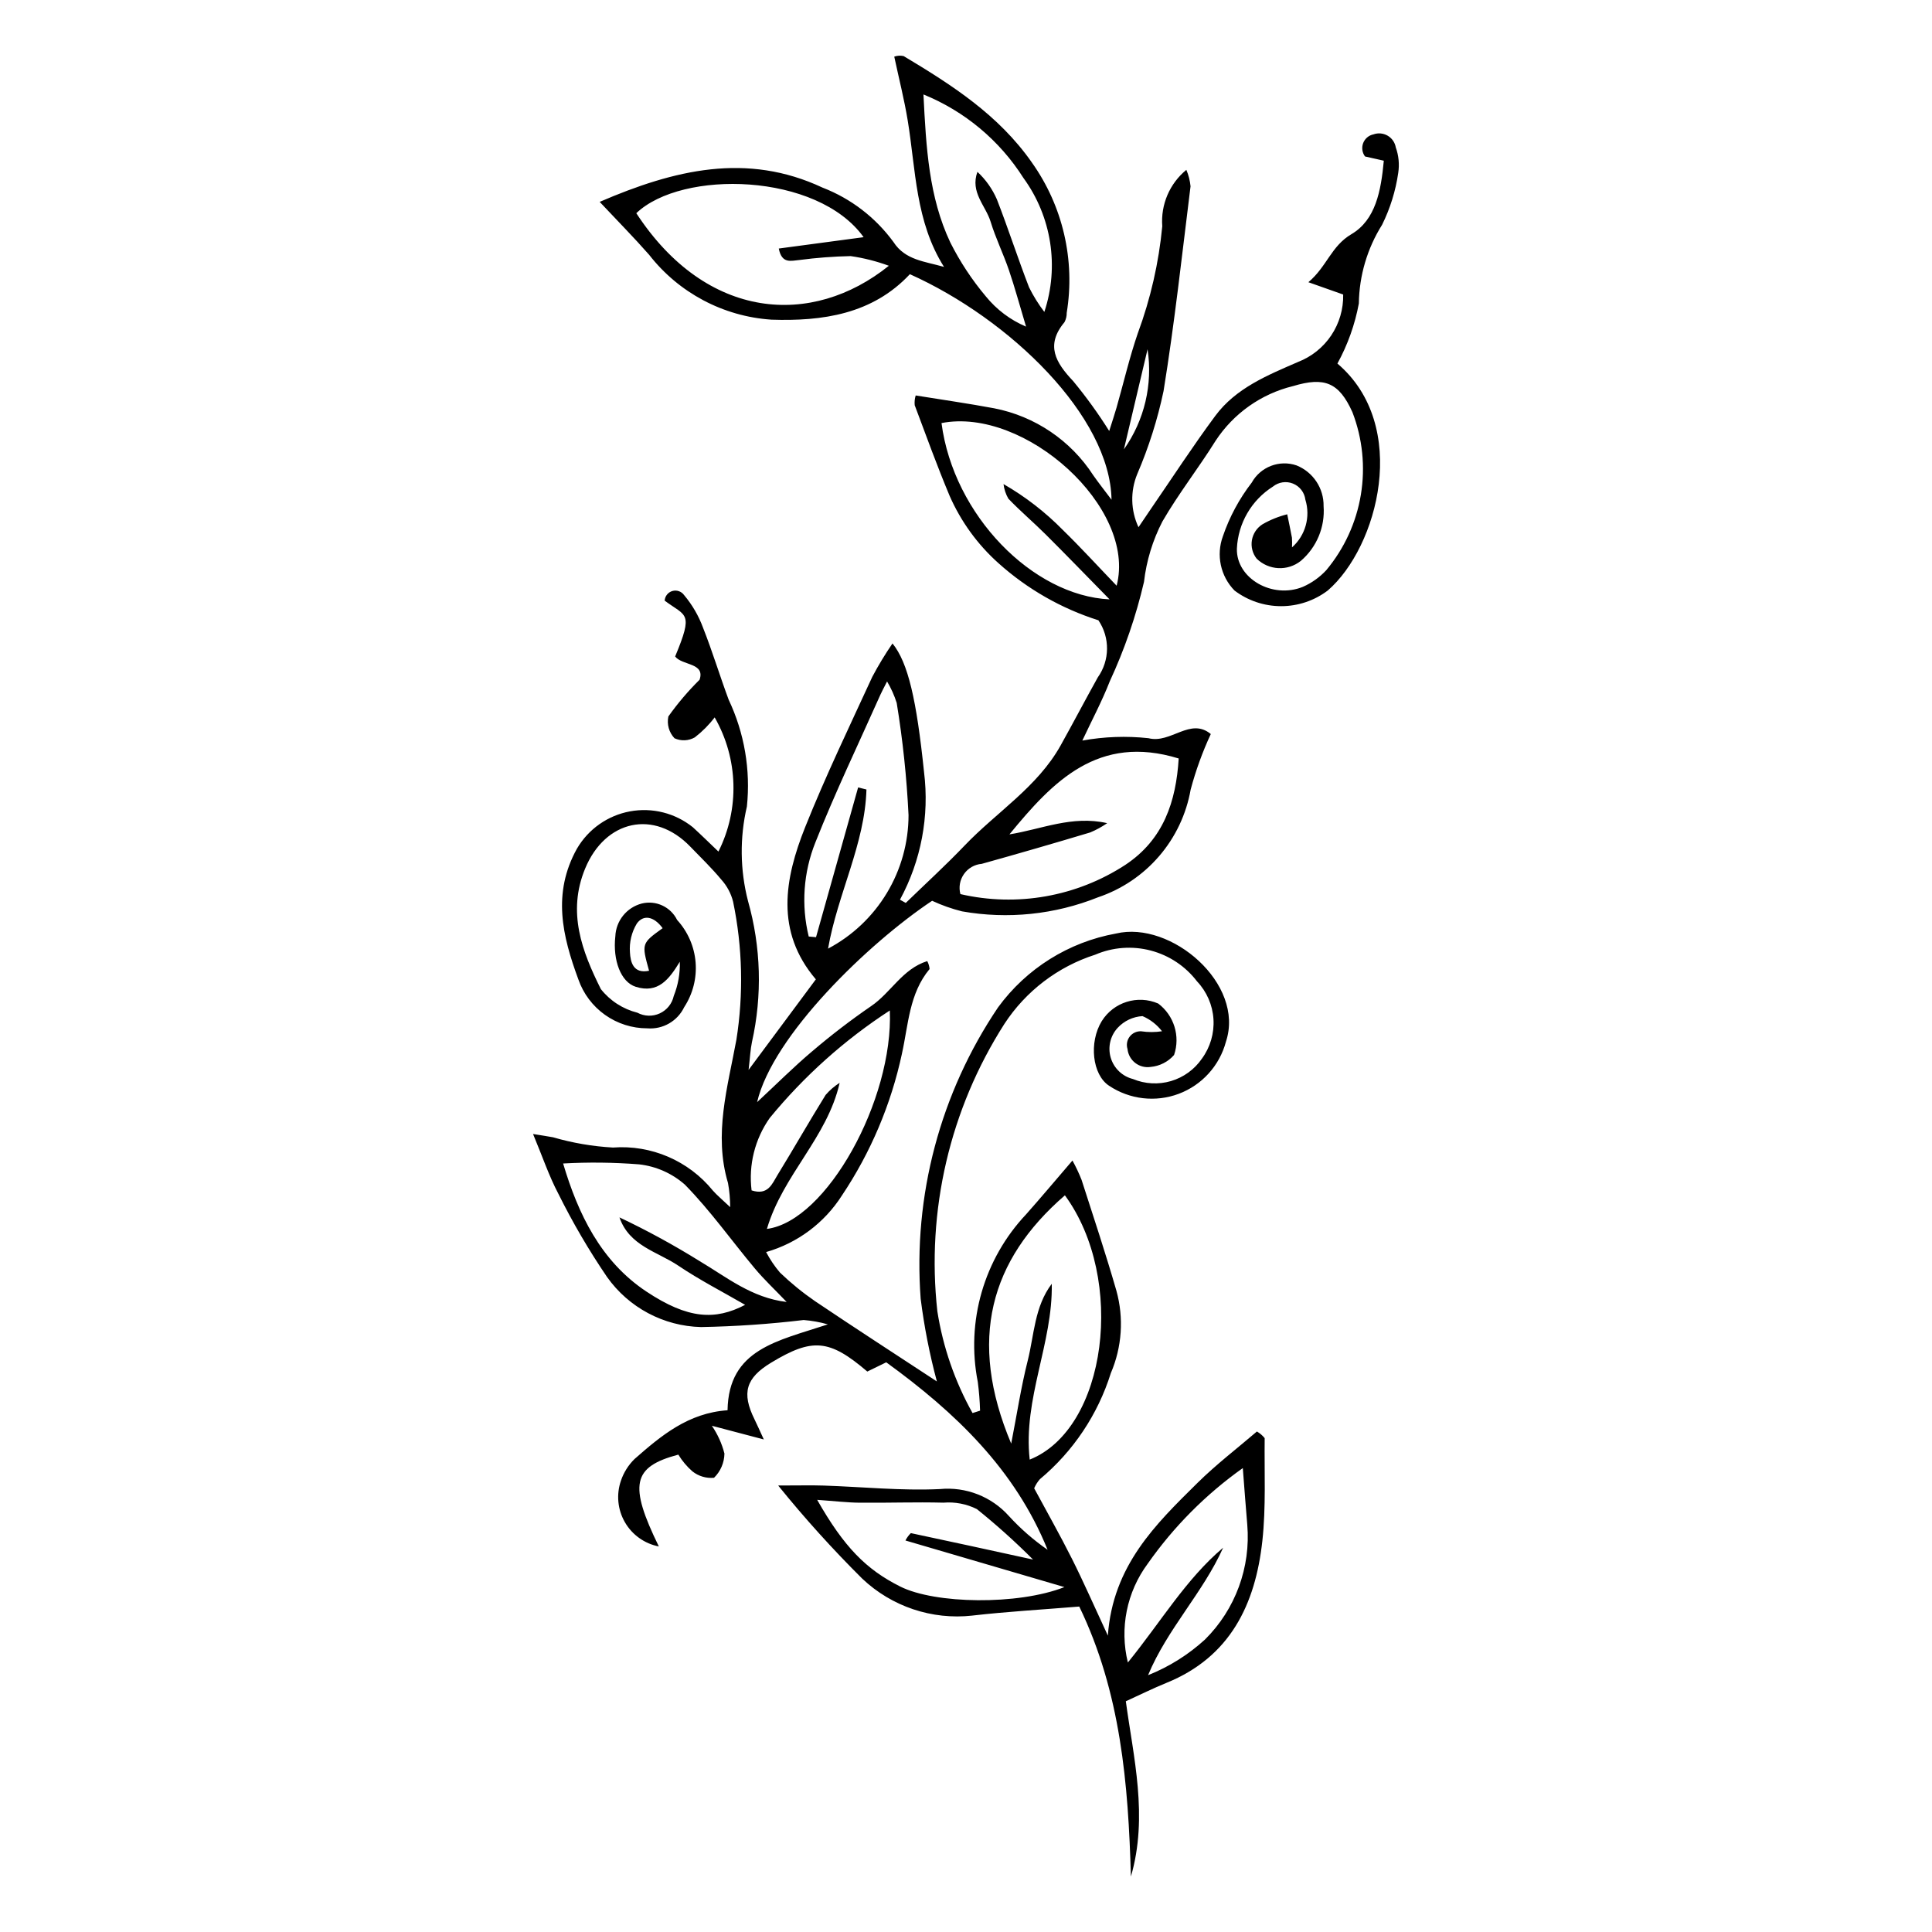 <?xml version="1.0" encoding="UTF-8"?>
<!-- The Best Svg Icon site in the world: iconSvg.co, Visit us! https://iconsvg.co -->
<svg fill="#000000" width="800px" height="800px" version="1.1" viewBox="144 144 512 512" xmlns="http://www.w3.org/2000/svg">
 <path d="m403.73 517.84c-0.074-2.543-0.277-5.082-0.605-7.606-3.16-16.016 1.617-32.57 12.82-44.441 3.961-4.461 7.793-9.039 12.266-14.242 0.914 1.652 1.723 3.367 2.418 5.121 3.152 9.773 6.387 19.527 9.234 29.391 2.004 7.238 1.48 14.941-1.484 21.84-3.441 10.973-9.965 20.727-18.793 28.094-0.633 0.719-1.145 1.531-1.52 2.41 3.336 6.191 6.84 12.367 10.023 18.707 3.094 6.164 5.859 12.492 9.504 20.34 1.328-18.57 12.652-29.5 23.738-40.453 4.981-4.922 10.594-9.203 15.758-13.637l0.004-0.004c0.789 0.453 1.488 1.051 2.059 1.758-0.109 9.094 0.371 18.258-0.617 27.262-1.844 16.773-8.508 30.742-25.41 37.594-3.457 1.402-6.809 3.074-10.77 4.875 1.996 14.742 5.984 30.539 1.348 46.449-0.695-24.57-2.691-48.809-13.688-71.547-9.785 0.805-19.094 1.336-28.344 2.391l0.004 0.004c-10.691 1.191-21.367-2.391-29.176-9.793-7.867-7.816-15.305-16.055-22.277-24.68 5.527 0 8.797-0.09 12.062 0.016 10.266 0.34 20.555 1.41 30.777 0.93 6.891-0.672 13.691 1.98 18.309 7.141 3.07 3.359 6.512 6.359 10.254 8.949-8.629-21.297-24.402-36.363-42.762-49.684-1.75 0.855-3.422 1.672-5.016 2.449-10.043-8.59-14.551-8.973-25.492-2.352-6.707 4.059-7.863 8.012-4.406 15.008 0.691 1.398 1.312 2.836 2.469 5.34-5.008-1.32-8.902-2.348-13.77-3.629v-0.004c1.535 2.242 2.664 4.738 3.336 7.371-0.039 2.418-1.031 4.723-2.758 6.418-2.07 0.195-4.133-0.422-5.754-1.719-1.453-1.277-2.703-2.766-3.707-4.418-12.195 3.242-13.152 7.981-5.168 24.336-3.789-0.738-7.07-3.082-8.996-6.426-1.926-3.34-2.309-7.356-1.047-11 0.73-2.172 1.969-4.141 3.606-5.746 7.023-6.172 14.211-12.207 24.648-12.922 0.262-16.25 13.277-18.344 26.582-22.758-2.094-0.598-4.242-0.984-6.414-1.156-9.027 1.078-18.105 1.703-27.195 1.867-9.93-0.242-19.164-5.16-24.906-13.266-4.801-7.051-9.113-14.422-12.906-22.062-2.496-4.723-4.211-9.855-6.707-15.836 2.398 0.391 3.852 0.605 5.297 0.871 5.172 1.508 10.5 2.418 15.879 2.719 10.16-0.766 20.051 3.496 26.477 11.402 1.109 1.258 2.422 2.332 4.594 4.394-0.008-2.144-0.199-4.289-0.582-6.402-3.852-12.918-0.074-25.434 2.215-37.918h0.004c1.93-12.164 1.637-24.574-0.867-36.633-0.547-2.184-1.625-4.195-3.137-5.863-2.543-3.07-5.438-5.852-8.211-8.727-9.594-9.941-22.531-7.051-27.855 5.797-4.809 11.602-0.82 21.98 4.148 31.945h-0.004c2.449 3.106 5.863 5.312 9.699 6.273 1.836 0.984 4.031 1.055 5.926 0.18s3.269-2.586 3.707-4.625c1.156-2.875 1.699-5.961 1.602-9.059-2.836 4.652-5.746 8.504-11.68 6.633-3.949-1.246-6.106-7.027-5.41-13.332h0.004c0.152-4.148 3.012-7.703 7.031-8.738 3.754-0.914 7.637 0.898 9.348 4.363 2.832 3.098 4.555 7.047 4.894 11.23 0.336 4.184-0.727 8.363-3.023 11.875-1.781 3.715-5.668 5.945-9.77 5.613-4.016 0.008-7.93-1.238-11.207-3.562-3.273-2.32-5.742-5.606-7.066-9.395-4.238-11.48-6.973-22.809-0.379-34.66v0.004c3.023-5.184 8.152-8.793 14.051-9.883 5.898-1.09 11.98 0.441 16.656 4.199 2.262 2.07 4.449 4.223 6.789 6.453 5.648-11.27 5.273-24.621-1-35.555-1.516 1.988-3.285 3.766-5.262 5.293-1.652 0.941-3.656 1.027-5.387 0.234-1.453-1.543-2.059-3.703-1.621-5.777 2.469-3.477 5.238-6.734 8.27-9.73 1.539-4.543-4.606-3.727-6.473-6.164 4.934-11.859 2.926-10.535-2.777-14.797 0.074-1.203 0.898-2.227 2.055-2.559 1.156-0.328 2.394 0.105 3.094 1.09 2.156 2.562 3.852 5.481 5.012 8.621 2.484 6.277 4.441 12.762 6.797 19.094 4.172 8.82 5.844 18.617 4.832 28.32-1.922 8.242-1.82 16.828 0.293 25.023 3.453 12.184 3.812 25.039 1.047 37.395-0.41 1.934-0.488 3.934-0.891 7.371 6.402-8.617 11.977-16.125 17.824-23.996-10.816-12.699-8.297-26.652-2.832-40.332 5.398-13.508 11.727-26.648 17.809-39.875v0.004c1.609-3.039 3.391-5.981 5.336-8.816 4.148 5.121 6.371 14.941 8.359 34.082 1.457 11.668-0.777 23.496-6.379 33.832l1.535 0.852c5.223-5.066 10.605-9.98 15.625-15.234 8.453-8.844 19.246-15.461 25.406-26.484 3.34-5.977 6.512-12.051 9.848-18.031v-0.004c3.215-4.516 3.285-10.555 0.176-15.148-9.801-3.106-18.828-8.262-26.48-15.129-5.555-4.965-9.977-11.066-12.969-17.891-3.305-7.898-6.231-15.953-9.234-23.973-0.086-0.871 0.004-1.754 0.258-2.59 7.062 1.145 13.957 2.125 20.793 3.402 10.809 2.102 20.297 8.516 26.273 17.762 1.457 2.082 3.039 4.07 4.836 6.469-0.363-22.133-26.957-47.891-53.441-59.77-9.941 10.637-23.23 12.508-36.73 12.051v-0.004c-12.75-0.859-24.531-7.117-32.379-17.199-4.07-4.633-8.418-9.027-13.098-14.012 19.816-8.543 39.016-13.184 59.086-3.766v-0.004c7.512 2.906 14.027 7.91 18.777 14.414 3.109 4.824 8.324 5.121 13.391 6.59-7.602-12.059-7.465-25.715-9.625-38.836-0.902-5.496-2.285-10.91-3.562-16.887 0.801-0.285 1.664-0.332 2.492-0.145 12.762 7.648 25.137 15.551 33.977 28.199h-0.004c8.207 11.543 11.527 25.859 9.238 39.836 0.016 0.859-0.188 1.707-0.586 2.473-5.098 6.102-2.356 10.691 2.266 15.59h0.004c3.477 4.207 6.676 8.633 9.578 13.254 0.844-2.676 1.441-4.43 1.949-6.211 1.879-6.59 3.426-13.293 5.652-19.762h0.004c3.363-9.113 5.535-18.621 6.457-28.289-0.438-5.723 1.941-11.301 6.379-14.945 0.594 1.387 0.969 2.859 1.113 4.363-2.254 18.105-4.231 36.258-7.152 54.258-1.594 7.543-3.926 14.906-6.969 21.988-1.875 4.539-1.754 9.652 0.328 14.098 1.344-1.988 2.32-3.449 3.316-4.898 5.656-8.223 11.094-16.605 17.035-24.613 5.465-7.367 13.801-10.75 21.906-14.273l0.004-0.004c3.594-1.387 6.672-3.848 8.816-7.047 2.141-3.199 3.25-6.981 3.168-10.832-3.023-1.07-5.539-1.961-9.223-3.262 4.941-4.168 6.012-9.551 11.414-12.734 6.418-3.781 7.832-11.469 8.574-19.461-1.746-0.398-3.223-0.73-4.973-1.129l-0.004 0.004c-0.758-1.02-0.945-2.352-0.496-3.539 0.453-1.188 1.477-2.062 2.719-2.316 1.25-0.449 2.629-0.32 3.773 0.344 1.145 0.668 1.934 1.809 2.156 3.113 0.77 2.152 0.996 4.465 0.652 6.723-0.691 4.789-2.137 9.438-4.281 13.773-3.926 6.254-6.059 13.465-6.16 20.848-1.035 5.578-2.949 10.953-5.68 15.93 19.344 16.457 10.734 48.695-2.578 60.164-3.559 2.684-7.891 4.137-12.348 4.133-4.453 0-8.789-1.453-12.344-4.141-3.715-3.801-4.914-9.402-3.078-14.391 1.746-5.121 4.328-9.918 7.633-14.203 2.332-4.195 7.332-6.121 11.879-4.57 4.398 1.766 7.254 6.062 7.172 10.805 0.41 5.519-1.832 10.906-6.039 14.504-3.496 2.781-8.512 2.523-11.703-0.602-1.09-1.379-1.547-3.156-1.254-4.891 0.293-1.734 1.309-3.262 2.793-4.203 2.055-1.188 4.266-2.078 6.566-2.656 0.422 2.066 0.863 4.129 1.25 6.199 0.059 0.855 0.066 1.715 0.016 2.57 3.562-3.148 4.949-8.098 3.543-12.641-0.238-1.91-1.492-3.543-3.281-4.266-1.785-0.719-3.82-0.414-5.32 0.797-5.68 3.59-9.246 9.73-9.547 16.445-0.199 7.898 9.426 13.418 17.488 10.121 2.352-1.031 4.465-2.539 6.207-4.422 4.781-5.727 7.945-12.629 9.16-19.992 1.215-7.359 0.441-14.914-2.242-21.875-3.539-7.836-7.348-9.445-15.762-6.898v-0.004c-8.414 2.059-15.734 7.231-20.488 14.473-4.512 7.238-9.824 14-14.086 21.371h-0.004c-2.59 5.004-4.246 10.438-4.891 16.031-2.113 9.078-5.152 17.91-9.074 26.363-2.055 5.269-4.742 10.297-7.269 15.695 5.785-1.051 11.688-1.262 17.531-0.629 5.934 1.523 11.055-5.609 16.512-1.102-2.203 4.746-3.988 9.672-5.336 14.723-1.152 6.523-4.035 12.609-8.352 17.633-4.316 5.019-9.902 8.785-16.176 10.902-11.441 4.586-23.938 5.879-36.074 3.731-2.723-0.68-5.371-1.617-7.914-2.801-16.918 11.27-42.258 35.734-46.379 53.367 5.269-4.898 9.754-9.395 14.59-13.473v0.004c5.004-4.273 10.227-8.277 15.648-12 5.211-3.531 8.289-9.867 14.848-11.91 0.348 0.652 0.559 1.363 0.621 2.098-5.418 6.504-5.613 14.738-7.324 22.41h0.004c-2.879 13.445-8.285 26.219-15.934 37.641-4.644 7.266-11.781 12.582-20.066 14.957 1.02 1.941 2.25 3.766 3.672 5.441 2.887 2.769 5.988 5.297 9.281 7.566 10.598 7.137 21.328 14.07 32.297 21.277h0.004c-1.93-7.199-3.363-14.516-4.297-21.91-2.039-27.316 5.188-54.52 20.512-77.223 7.519-10.297 18.715-17.305 31.262-19.566 14.594-3.477 34.238 13.316 29.121 28.684v0.004c-1.695 6.34-6.348 11.473-12.492 13.785-6.144 2.309-13.027 1.512-18.484-2.141-4.426-2.902-5.387-11.477-1.926-17.125h0.004c3.148-5.035 9.508-7.016 14.957-4.652 4.199 3.16 5.894 8.656 4.203 13.633-1.586 1.816-3.809 2.949-6.211 3.164-1.449 0.223-2.926-0.16-4.086-1.059-1.156-0.898-1.898-2.234-2.043-3.691-0.352-1.125-0.137-2.352 0.582-3.285 0.719-0.938 1.848-1.461 3.027-1.41 1.836 0.277 3.703 0.277 5.535-0.008-1.352-1.762-3.133-3.141-5.172-4.012-2.519 0.148-4.883 1.266-6.594 3.121-1.961 2.137-2.652 5.144-1.82 7.926 0.832 2.777 3.062 4.914 5.875 5.621 3.203 1.332 6.769 1.523 10.098 0.543 3.328-0.984 6.219-3.082 8.184-5.941 2.215-3.023 3.297-6.731 3.062-10.469-0.234-3.742-1.777-7.281-4.352-10.004-3.066-4.019-7.387-6.894-12.277-8.176-4.887-1.285-10.062-0.895-14.707 1.098-9.895 3.168-18.398 9.648-24.074 18.352-14.449 22.613-20.715 49.492-17.762 76.164 1.488 9.469 4.644 18.594 9.324 26.957zm-24.176-303.41c-3.273-1.203-6.664-2.062-10.117-2.562-4.547 0.094-9.082 0.441-13.59 1.035-2.106 0.164-4.652 1.164-5.461-3.039 7.559-1.012 14.996-2.008 22.48-3.008-12.285-17.156-48.168-17.914-60.238-6.356 18.645 28.523 46.629 30.273 66.926 13.93zm37.328 316.38c20.516-8.188 25.52-47.926 9.328-70.035-19.785 17.125-25.816 38.316-14.23 65.797 1.504-7.719 2.598-14.934 4.375-21.98 1.73-6.859 1.777-14.289 6.375-20.375 0.305 15.754-7.652 30.488-5.848 46.594zm20.531-168.66c-1.41 0.977-2.914 1.797-4.496 2.457-9.559 2.871-19.141 5.644-28.754 8.324-1.887 0.156-3.606 1.141-4.695 2.691-1.094 1.547-1.441 3.496-0.953 5.324 15.004 3.465 30.77 0.676 43.676-7.723 10.172-6.727 13.473-16.82 14.176-28.215-21.332-6.562-33.355 6.082-44.855 20.109 8.527-1.355 16.59-5.094 25.902-2.969zm-144.18 90.188c3.961 13.324 9.961 25.883 22.043 33.918 11.078 7.367 18.27 7.668 26.191 3.543-5.996-3.477-12.078-6.59-17.699-10.379-5.535-3.731-12.98-5.207-15.605-12.801 7.305 3.457 14.406 7.332 21.27 11.605 7.137 4.227 13.723 9.695 23.035 10.812-3.195-3.344-5.977-5.949-8.406-8.852-6.203-7.406-11.816-15.367-18.555-22.238l-0.004-0.004c-3.398-2.992-7.633-4.871-12.137-5.375-6.695-0.527-13.422-0.605-20.133-0.23zm144.81-149.5c-6.262-6.379-11.535-11.84-16.914-17.195-3.238-3.223-6.738-6.188-9.898-9.484-0.688-1.188-1.125-2.504-1.289-3.871 5.773 3.32 11.062 7.414 15.727 12.164 4.766 4.644 9.258 9.574 14.25 14.77 5.402-20.691-24.332-47.426-46.41-43.102 3.195 24.438 24.176 45.754 44.535 46.719zm-17.281-76.172v-0.004c3.988-12.039 1.922-25.258-5.547-35.508-6.312-9.953-15.574-17.684-26.492-22.125 0.711 14.109 1.426 27.168 7.121 39.23 2.57 5.113 5.731 9.906 9.414 14.285 2.844 3.504 6.5 6.258 10.656 8.016-1.746-5.809-2.992-10.441-4.539-14.973-1.477-4.324-3.516-8.465-4.848-12.824-1.312-4.289-5.473-7.777-3.5-13.223v0.004c2.203 2.043 3.957 4.523 5.156 7.281 3.004 7.715 5.543 15.609 8.531 23.328 1.137 2.293 2.492 4.473 4.047 6.508zm-62.441 165.52 1.934 0.18c3.719-13.23 7.438-26.457 11.156-39.688l2.207 0.547c-0.414 14.473-7.629 27.609-10.176 42.176l0.004-0.004c6.434-3.402 11.816-8.496 15.574-14.73 3.758-6.234 5.746-13.375 5.75-20.652-0.48-9.961-1.527-19.883-3.133-29.723-0.629-1.992-1.488-3.906-2.555-5.703-0.988 1.953-1.41 2.715-1.762 3.504-5.801 13.027-11.988 25.902-17.234 39.152-3.176 7.926-3.793 16.648-1.766 24.941zm2.238 149.29c7.121 12.512 12.953 18.43 22.016 22.977 9.195 4.613 31.148 4.996 43.508 0.145-14.77-4.328-28.336-8.309-42.137-12.352h0.004c0.371-0.723 0.855-1.383 1.43-1.953 10.145 2.141 20.273 4.363 32.387 7.008-4.715-4.727-9.684-9.191-14.887-13.375-2.738-1.367-5.801-1.957-8.852-1.703-7.391-0.191-14.789 0.082-22.184 0.012-3.375-0.035-6.742-0.441-11.281-0.758zm-17.383-82.012c4.391 1.422 5.457-1.77 6.856-4.047 4.32-7.039 8.406-14.223 12.762-21.242l-0.004 0.004c1.074-1.25 2.332-2.336 3.727-3.215-3.281 14.527-15.043 24.367-19.277 38.711 15.832-2.047 33.543-34.223 32.574-57.887-12.012 7.805-22.75 17.418-31.832 28.496-3.926 5.574-5.641 12.41-4.805 19.18zm130.18 73.594c-9.785 6.949-18.309 15.52-25.199 25.34-5.562 7.512-7.492 17.105-5.262 26.184 8.828-10.871 15.359-22.055 25.25-30.426-5.367 11.988-14.77 21.465-19.898 33.789h-0.004c5.566-2.215 10.684-5.422 15.102-9.465 8.043-7.984 12.141-19.117 11.195-30.414-0.395-4.539-0.719-9.09-1.184-15.008zm-153.75-143.08c-2.371-3.231-5.137-3.617-6.84-1.223-1.391 2.301-2.031 4.977-1.82 7.66 0.125 2.473 0.855 5.731 5.062 4.844-2.004-7.242-2.004-7.242 3.598-11.281zm122.24-126.89c5.445-7.699 7.691-17.211 6.269-26.535-2.09 8.848-4.18 17.691-6.269 26.535z"/>
</svg>